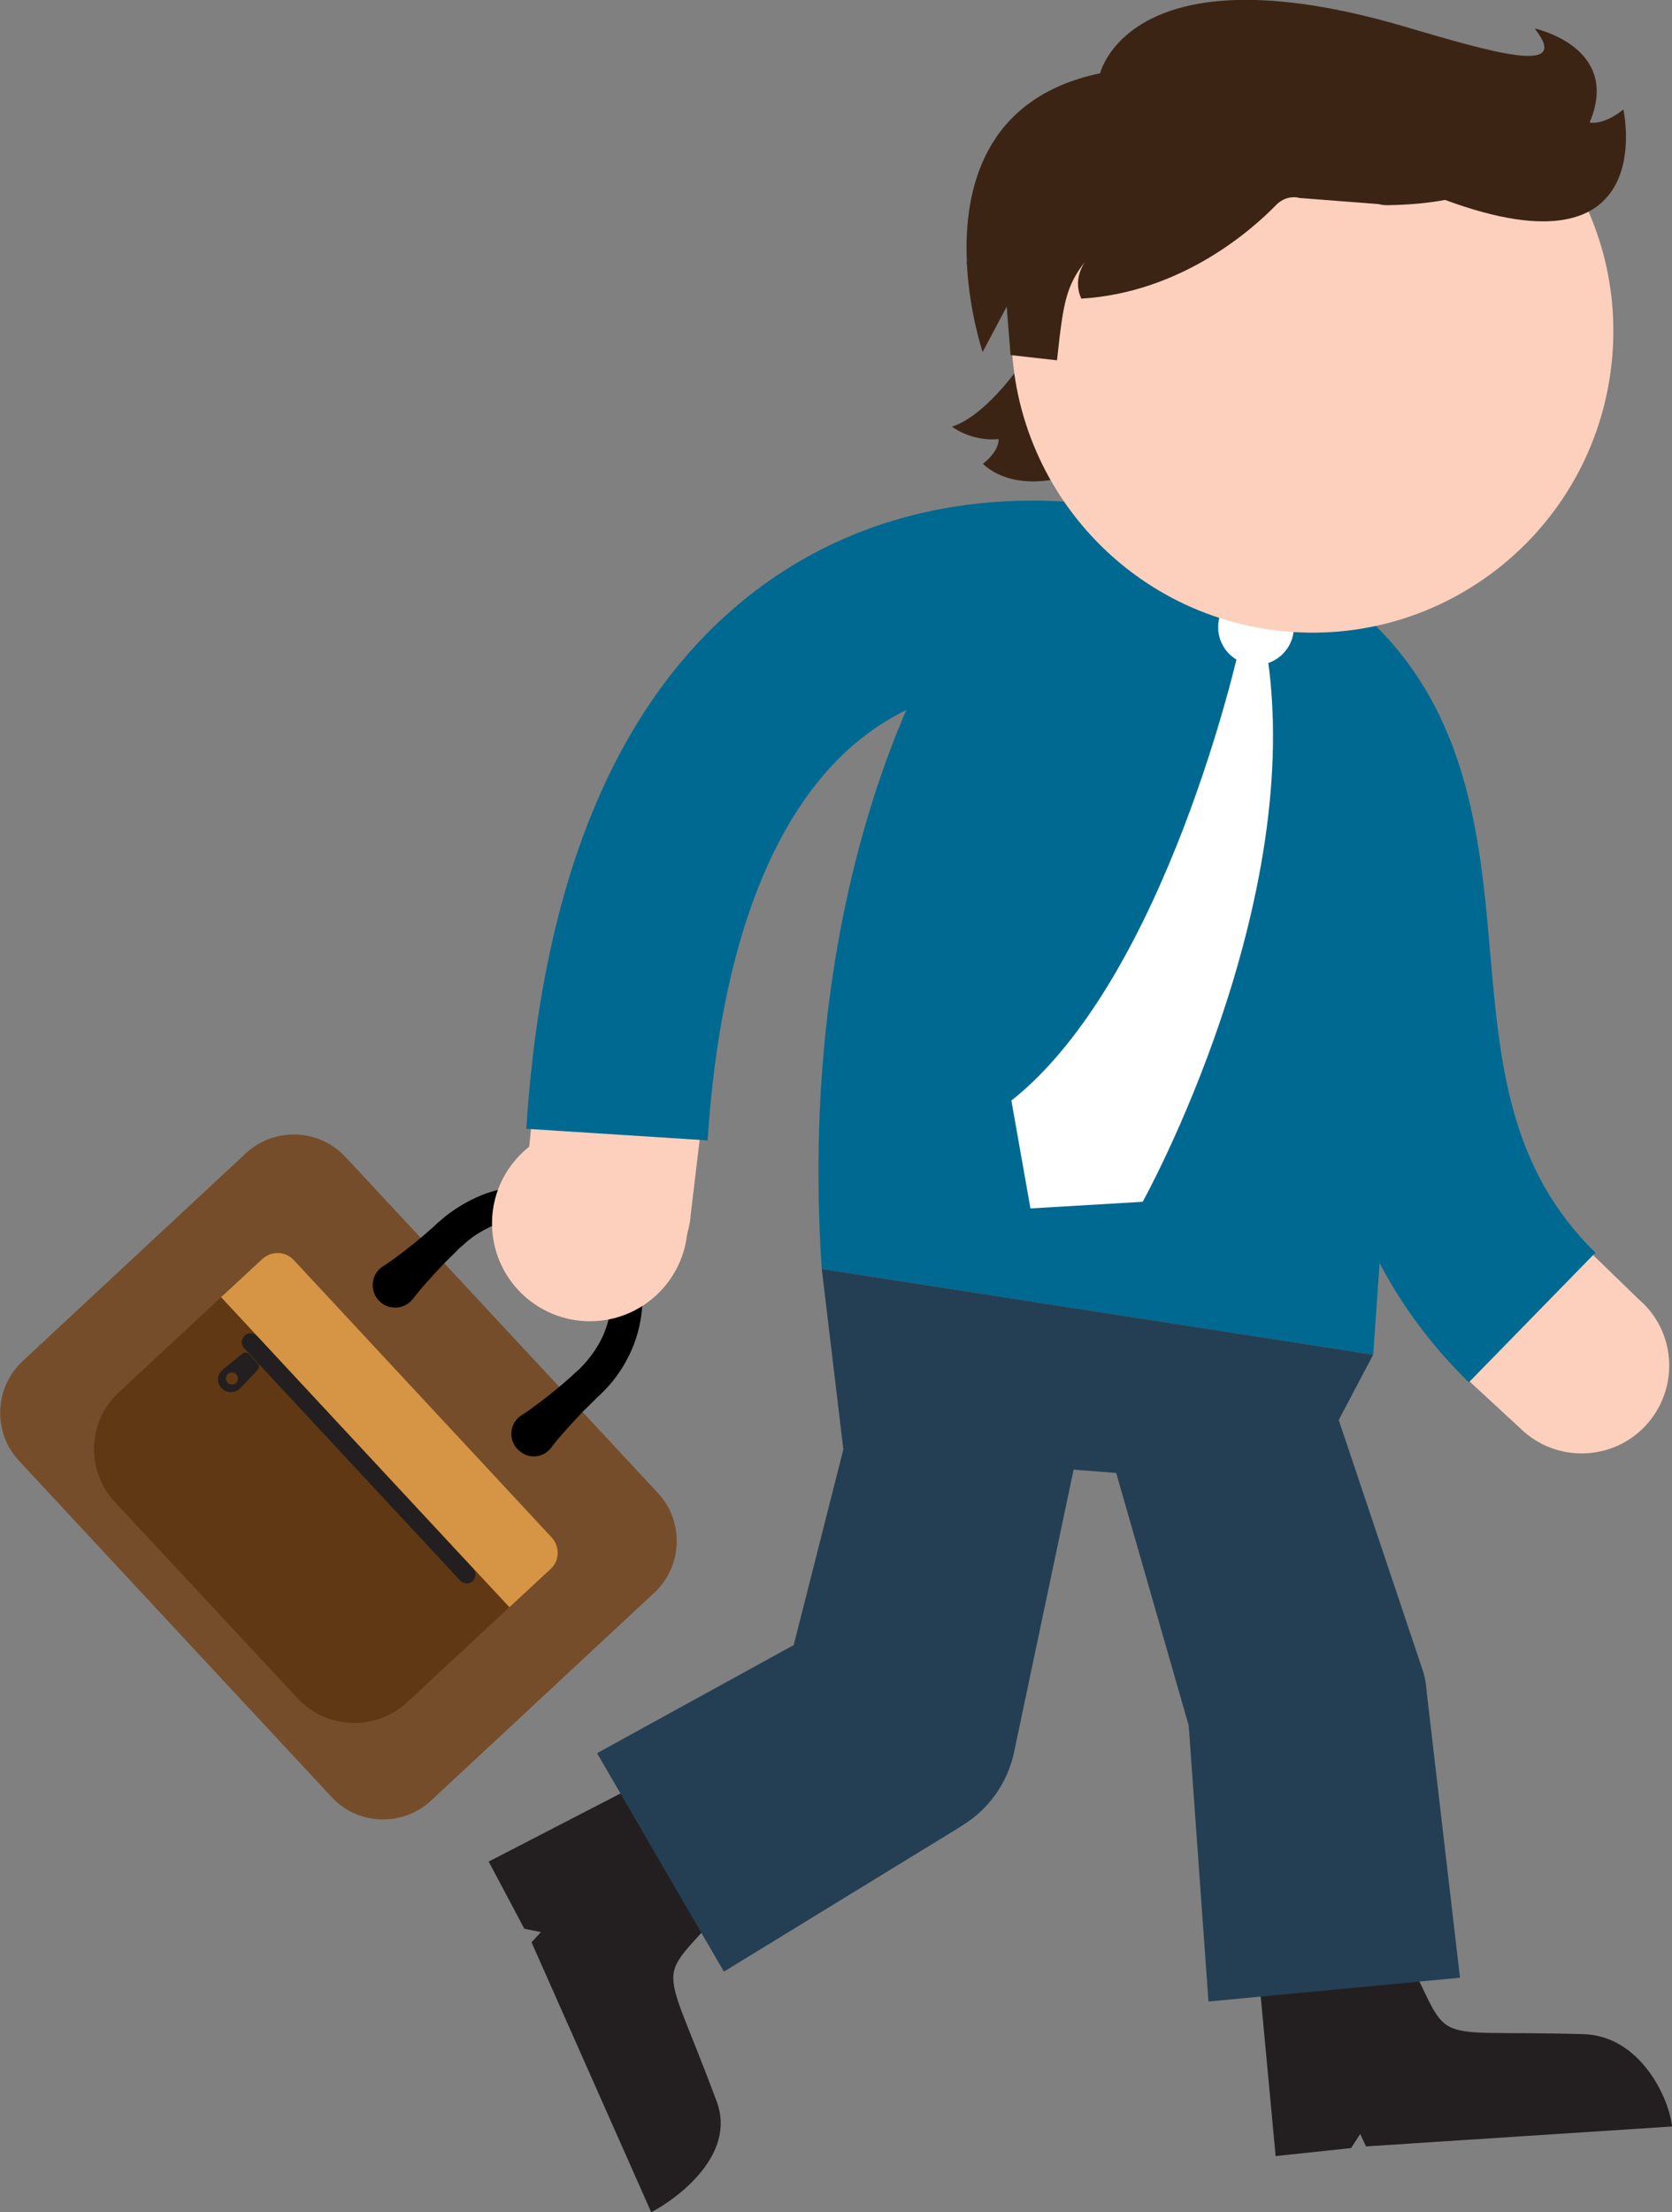 <?xml version="1.0" encoding="utf-8"?>
<!-- Generator: Adobe Illustrator 19.1.0, SVG Export Plug-In . SVG Version: 6.00 Build 0)  -->
<svg version="1.1" xmlns="http://www.w3.org/2000/svg" xmlns:xlink="http://www.w3.org/1999/xlink" x="0px" y="0px"
	 viewBox="0 0 604.9 800" style="enable-background:new 0 0 604.9 800;" xml:space="preserve">
<rect x="0" y="0" width="604.9" height="800" fill="#808080" stroke="none"/>
<style type="text/css">
	.st0{fill:#3C2415;}
	.st1{fill:#764D2A;}
	.st2{fill:#603813;}
	.st3{fill:#D69544;}
	.st4{fill:#231F20;}
	.st5{fill:#FCD0BD;}
	.st6{fill:#006991;}
	.st7{fill:#243F53;}
	.st8{fill:#FFFFFF;}
</style>
<g id="Linjer_og_bakgrunnsfarge">
</g>
<g id="Illustrasjoner">
	<g>
		<g>
			<path class="st0" d="M371.1,129.3c0,0-13.4,20.7-26.7,25c0,0,6.9,5.4,16.9,4.5c0,0,0.4,4.2-5.7,8.9c0,0,12.8,14.4,42.2,0
				C427.1,153.4,388.1,125.5,371.1,129.3z"/>
			<g>
				<path class="st1" d="M119.9,649.8L6.9,528.3c-9.6-10.3-9-26.5,1.3-36.1l80.7-75.1c10.3-9.6,26.5-9,36.1,1.3l113,121.5
					c9.6,10.3,9,26.5-1.3,36.1L156,651.1C145.7,660.7,129.5,660.2,119.9,649.8z"/>
				<g>
					<path class="st2" d="M107.6,614.1l-66.1-71C31,531.8,31.6,514,43,503.5l37-34.4l104.3,112.1l-37,34.4
						C135.9,626.1,118.2,625.5,107.6,614.1z"/>
					<path class="st3" d="M184.3,581.2L80,469.1l14.9-13.8c3.3-3,8.4-2.9,11.4,0.4l93.3,100.3c3,3.3,2.9,8.4-0.4,11.4L184.3,581.2z"
						/>
					<g>
						<path class="st4" d="M87,502l6.2-6.6c0.6-0.7,0.6-1.7,0-2.4l-3.1-3.3c-0.6-0.7-1.7-0.8-2.4-0.2l-7.1,5.8
							c-2.1,1.7-2.3,4.7-0.5,6.7l0.1,0.1C82.1,503.9,85.2,503.9,87,502z M82.3,500c-0.8-0.9-0.8-2.3,0.1-3.1
							c0.9-0.8,2.3-0.8,3.1,0.1c0.8,0.9,0.8,2.3-0.1,3.1C84.6,500.9,83.2,500.9,82.3,500z"/>
						<path class="st4" d="M166.5,571.6l-78.2-84.1c-1.2-1.3-1.1-3.3,0.2-4.5l0,0c1.3-1.2,3.3-1.1,4.5,0.2l78.2,84.1
							c1.2,1.3,1.1,3.3-0.2,4.5l0,0C169.7,572.9,167.7,572.9,166.5,571.6z"/>
					</g>
				</g>
				<path d="M199.5,523.4c0,0,1.6-2.2,4.8-5.8c1.6-1.8,3.5-3.9,5.8-6.3c1.1-1.2,2.4-2.4,3.7-3.7c0.7-0.7,1.3-1.3,2-2
					c0.3-0.3,0.7-0.7,1.1-1c0.4-0.4,0.8-0.8,1.2-1.2c3.3-3.2,6.3-7.2,8.8-11.9c2.5-4.7,4.3-10,5.1-15.8c0.8-5.7,0.6-11.9-1.1-17.8
					c-1.7-5.9-4.8-11.7-9.1-16.3c-4.3-4.6-9.8-8.2-15.6-10.2c-5.8-2.1-11.9-2.8-17.7-2.4c-5.8,0.4-11.3,1.8-16.1,4
					c-4.8,2.2-9,4.9-12.5,7.9c-0.4,0.4-0.8,0.7-1.3,1.1c-0.4,0.3-0.7,0.7-1.1,1c-0.7,0.7-1.4,1.3-2.1,1.9c-1.4,1.2-2.7,2.4-4,3.4
					c-2.5,2.1-4.8,3.9-6.7,5.3c-3.8,2.9-6.1,4.3-6.1,4.3c-3.8,2.4-4.9,7.4-2.5,11.2c2.4,3.8,7.4,4.9,11.2,2.5c0.9-0.5,1.6-1.3,2.2-2
					c0,0,1.6-2.2,4.8-5.8c1.6-1.8,3.5-3.9,5.8-6.3c1.1-1.2,2.4-2.4,3.7-3.7c0.7-0.7,1.3-1.3,2-2c0.3-0.3,0.7-0.7,1.1-1
					c0.4-0.3,0.7-0.6,1-0.9c2.6-2.4,5.8-4.5,9.4-6.2c3.6-1.7,7.8-2.9,12.1-3.2c4.3-0.4,8.9,0.1,13.1,1.6c4.2,1.5,8.1,4,11.1,7.3
					c3.1,3.3,5.3,7.3,6.5,11.6c1.2,4.3,1.4,8.9,0.7,13.1c-0.7,4.3-2.1,8.3-4.1,11.8c-2,3.5-4.4,6.5-6.9,9c-0.3,0.3-0.6,0.6-1,0.9
					c-0.4,0.3-0.7,0.7-1.1,1c-0.7,0.7-1.4,1.3-2.1,1.9c-1.4,1.2-2.7,2.4-4,3.4c-2.5,2.1-4.8,3.9-6.7,5.3c-3.8,2.9-6.1,4.3-6.1,4.3
					c-0.8,0.5-1.6,1.2-2.2,2c-2.7,3.6-1.9,8.7,1.7,11.3C191.8,527.8,196.9,527,199.5,523.4z"/>
			</g>
			<path class="st5" d="M551.5,517.9c13.2,11.4,33.3,10,44.7-3.3c11.4-13.3,10-33.3-3.3-44.7L573,450.6l-43.8,46.7L551.5,517.9z"/>
			<path class="st5" d="M189.4,435.3c-1.1,16.7,11.6,31.1,28.3,32.2c16.7,1.1,31.1-11.6,32.2-28.4l3.3-27.5l-60.9-5.3L189.4,435.3z"
				/>
			<path class="st6" d="M531.4,499.9c-48.7-47.7-53.6-104.3-57.6-149.8c-5.1-57.6-7.6-86.6-75.1-100.9c-14.9-3.2-53.1-7.9-85.5,16.6
				c-32.9,24.9-52.6,75.6-57.2,146.6l-65.6-4.2c5.9-91.9,33.9-157.4,83.1-194.7c54-40.9,115.1-33.5,138.8-28.5
				c115,24.5,121.6,99.3,126.8,159.4c3.5,40.1,6.8,78,38.1,108.6L531.4,499.9z"/>
			<path class="st4" d="M235.6,800c8.7-4.5,31-20.4,23.7-40c-21.3-57.4-22.6-39.7,6.4-74.6l0,0l-22.1-46.7l-66.8,34.5l12.9,24.3
				l6,1.2l-3.4,3.7L235.6,800z"/>
			<path class="st4" d="M604.9,769c-0.9-9.8-11.2-32.8-32.1-33.4c-61.2-1.8-45.3,6.1-66.7-33.8l0,0l-51.6,3l7,74.9l27.3-2.9l3.3-5.1
				l2.1,4.5L604.9,769z"/>
			<path class="st7" d="M390.2,523l-23.3,110.5c-2.4,11.5-9.4,20.9-18.7,26.6l-1.7,1.1L261.9,713l-45.9-79l86.8-47.7l-20.5,27.7
				l27.8-109.5L390.2,523z"/>
			<path class="st7" d="M480.3,501.5l34.2,101.9c0.8,2.2,1.3,4.5,1.5,6.8l0.2,2.1l12,102.9l-91,8.6l-7.4-103.3l1.8,8.9L401.9,526
				L480.3,501.5z"/>
			<path class="st6" d="M297.3,458.9l199.5,31l14-200.9l-81.6-68.1l-88,9.7C341.2,230.5,287.5,313,297.3,458.9"/>
			<circle class="st8" cx="454.4" cy="226.8" r="13.7"/>
			<path class="st8" d="M448.4,234c0,0-26.3,119.5-82.5,164l6.9,39l40.6-2.4c0,0,60.1-108,44.6-200.6H448.4z"/>
			<path d="M520.1,79.5"/>
			<path class="st5" d="M366.6,107.8c-6.7,59.8,36.4,113.6,96.1,120.3c59.8,6.7,113.6-36.4,120.3-96.2
				c6.7-59.7-36.4-113.6-96.1-120.3C427.1,5,373.2,48,366.6,107.8z"/>
			<polygon class="st7" points="297.3,458.9 305.2,524.9 421.9,534.1 482.8,516.4 496.8,489.9 			"/>
			<path class="st5" d="M234.4,413.9h-41.9c-8.8,6.4-14.5,16.8-14.5,28.5c0,19.6,15.9,35.4,35.4,35.4c19.6,0,35.4-15.9,35.4-35.4
				C248.9,430.7,243.2,420.3,234.4,413.9z"/>
		</g>
		<path class="st0" d="M587.3,39.6c-7.3,5.9-12.2,4.7-12.2,4.7c11.6-27.3-19.9-34-19.9-34c13.8,17.3-15.4,8.6-47.1-0.7
			C408.8-19.5,398,26.5,398,26.5c-42.1,8.8-49.4,42.2-48.2,68.1c-0.1,0.4-0.2,0.7-0.2,0.7c0.1,0,0.2,0,0.2,0c0.9,17.8,5.7,32,5.7,32
			l8.7-16.4l1.4,17.5l16.8,1.9c2.5-22.9,3.3-27.5,12.4-38.5c0.6-0.3,0.7-0.7,0.7-0.7s-8.6,7.4-4.3,16.9c36.2-2.2,61.8-24.9,70.6-34
			c2.2-2.2,5.4-3.2,8.4-2.4l28.5,2.2c1.1,0.3,2.2,0.4,3.2,0.4c8-0.1,15-0.8,20.9-1.9C601.2,101.3,587.3,39.6,587.3,39.6z"/>
	</g>
</g>
</svg>
